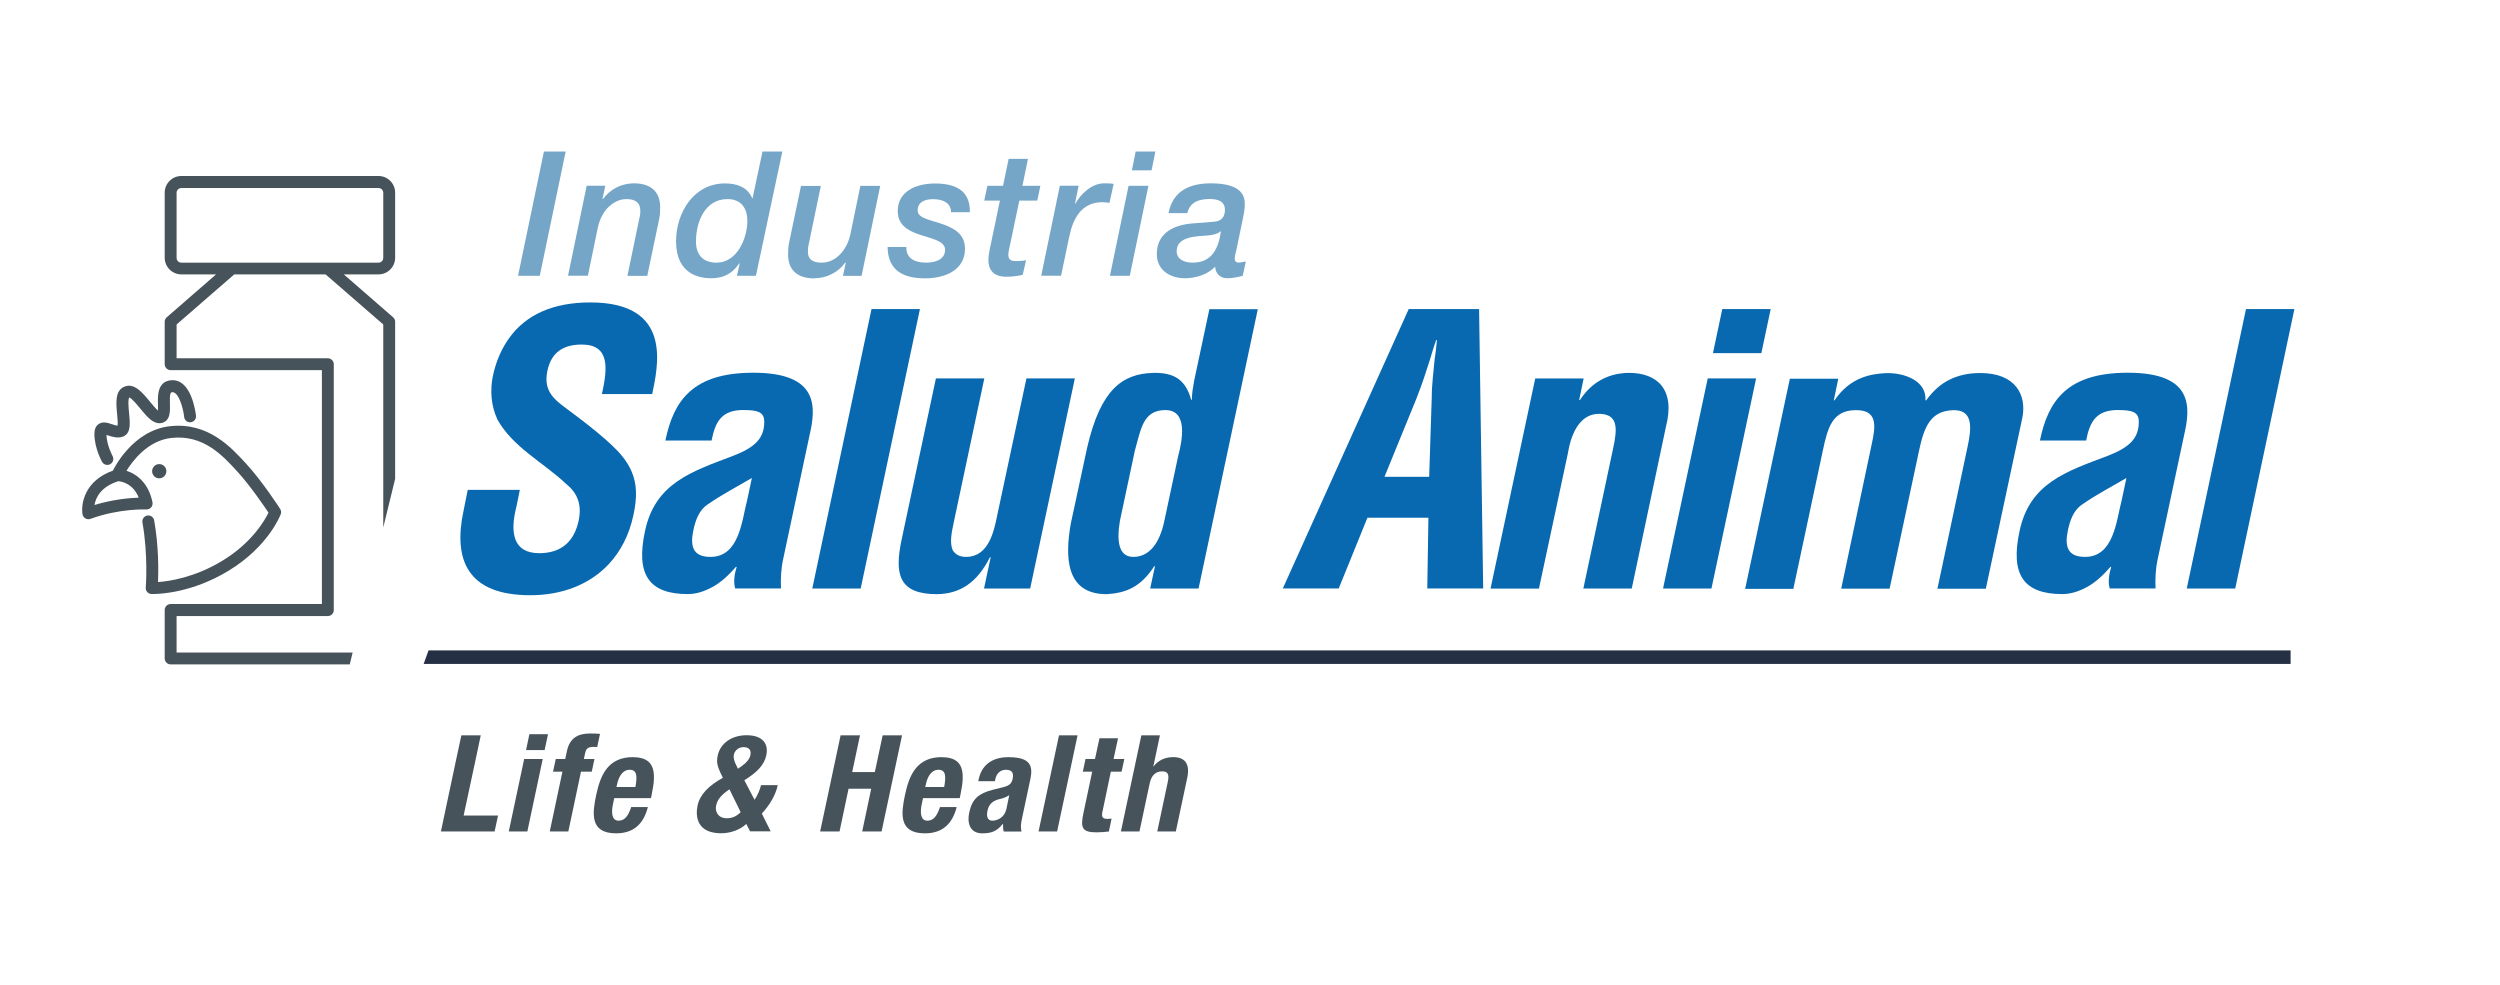 <?xml version="1.0" encoding="UTF-8" standalone="no"?>
<svg xmlns="http://www.w3.org/2000/svg" xmlns:xlink="http://www.w3.org/1999/xlink" xmlns:serif="http://www.serif.com/" width="100%" height="100%" viewBox="0 0 330 130" version="1.1" xml:space="preserve" style="fill-rule:evenodd;clip-rule:evenodd;stroke-linejoin:round;stroke-miterlimit:2;">
  <path d="M188.99,52.46c0,-1.72 0.25,-3.39 0.39,-5.11c0.15,-0.84 0.2,-1.67 0.3,-2.46l-0.1,0c-0.29,0.79 -0.54,1.62 -0.79,2.46c-0.54,1.72 -1.08,3.39 -1.77,5.11l-4.28,10.48l5.9,0l0.34,-10.48l0.01,0Z" style="fill:none;fill-rule:nonzero;"></path>
  <path d="M130.35,107c-0.16,0.73 -0.02,1.33 0.64,1.33c0.66,0 1.6,-0.43 1.83,-1.48l0.39,-1.89c-0.39,0.25 -0.84,0.41 -1.16,0.48c-1.03,0.21 -1.53,0.69 -1.71,1.55l0.01,0.01Z" style="fill:none;fill-rule:nonzero;"></path>
  <path d="M272.97,69.97c-0.44,2.11 -0.1,3.54 2.26,3.54c3.79,0 4.13,-4.77 4.82,-7.43l0.64,-3c-1.82,1.08 -3.93,2.16 -5.9,3.54c-1.13,0.79 -1.57,2.16 -1.82,3.34l0,0.01Z" style="fill:none;fill-rule:nonzero;"></path>
  <path d="M123.87,101.61c-0.98,0 -1.48,1.01 -1.65,1.9l-0.09,0.37l2.51,0c0.27,-1.46 0.25,-2.28 -0.76,-2.28l-0.01,0.01Z" style="fill:none;fill-rule:nonzero;"></path>
  <path d="M99.05,99.69c0.16,-0.69 -0.23,-1.07 -0.89,-1.07c-0.6,0 -1.16,0.37 -1.3,1.03c-0.07,0.34 0.04,0.82 0.34,1.39l0.21,0.43l0.55,-0.39c0.66,-0.46 1,-0.94 1.08,-1.39l0.01,-0Z" style="fill:none;fill-rule:nonzero;"></path>
  <path d="M12.47,66.66c2.44,-0.74 4.6,-0.93 5.84,-0.97c-0.75,-1.87 -2.26,-2.13 -2.7,-2.17c-2.32,0.74 -2.98,2.17 -3.14,3.14Z" style="fill:none;fill-rule:nonzero;"></path>
  <path d="M83.11,101.61c-0.98,0 -1.48,1.01 -1.65,1.9l-0.09,0.37l2.51,0c0.27,-1.46 0.25,-2.28 -0.76,-2.28l-0.01,0.01Z" style="fill:none;fill-rule:nonzero;"></path>
  <path d="M94.53,106.34c-0.18,0.8 0.27,1.67 1.42,1.67c0.69,0 1.28,-0.27 1.81,-0.8l-1.48,-3.02c-1.12,0.75 -1.6,1.37 -1.76,2.15l0.01,0Z" style="fill:none;fill-rule:nonzero;"></path>
  <path d="M91.53,69.97c-0.44,2.11 -0.1,3.54 2.26,3.54c3.79,0 4.13,-4.77 4.82,-7.43l0.64,-3c-1.82,1.08 -3.93,2.16 -5.9,3.54c-1.13,0.79 -1.57,2.16 -1.82,3.34l0,0.01Z" style="fill:none;fill-rule:nonzero;"></path>
  <path d="M157.41,34.67c2.55,0 3.4,-1.84 3.75,-4.09l-0.05,-0.05c-0.37,0.37 -1.06,0.48 -1.63,0.55c-1.47,0.11 -4.16,0.09 -4.16,2.07c0,1.15 1.13,1.52 2.09,1.52Z" style="fill:none;fill-rule:nonzero;"></path>
  <path d="M43.27,34.66l6.69,0c0.35,0 0.63,-0.28 0.63,-0.63l0,-8.59c0,-0.35 -0.28,-0.63 -0.63,-0.63l-26.02,0c-0.35,0 -0.63,0.28 -0.63,0.63l0,8.59c0,0.35 0.28,0.63 0.63,0.63l19.34,0l-0.01,0Z" style="fill:none;fill-rule:nonzero;"></path>
  <path d="M42.98,36.23l-12.06,0l-7.61,6.61l0,4.46l19.96,0c0.43,0 0.79,0.35 0.79,0.79l0,32.45c0,0.43 -0.35,0.79 -0.79,0.79l-19.96,0l0,4.82l23.24,0l4.04,-16.5l0,-26.8l-7.61,-6.61l-0,-0.01Z" style="fill:none;fill-rule:nonzero;"></path>
  <path d="M155.5,60.28c0.59,-2.21 1.33,-6.15 -1.67,-6.15c-3,0 -3.24,2.61 -4.03,5.36l-1.97,9.25c-0.44,2.66 -0.2,4.77 1.77,4.77c2.06,0 3.49,-1.72 4.13,-4.92l1.77,-8.31Z" style="fill:none;fill-rule:nonzero;"></path>
  <path d="M94.58,34.67c2.69,0 4.07,-3.15 4.07,-5.54c0,-1.56 -0.76,-2.85 -2.62,-2.85c-2.92,0 -4.16,2.92 -4.16,5.59c0,1.77 0.92,2.8 2.71,2.8Z" style="fill:none;fill-rule:nonzero;"></path>
  <path d="M37.06,67.88c0.09,-0.23 0.06,-0.49 -0.08,-0.7c-0.09,-0.15 -2.34,-3.63 -4.47,-5.95c-2.01,-2.2 -5.05,-5.53 -10.08,-4.97c-4.94,0.55 -7.4,5.62 -7.51,5.83l0,0.03c-3.68,1.29 -4.26,4.3 -4.03,5.76c0.04,0.23 0.18,0.43 0.38,0.55c0.12,0.07 0.26,0.11 0.4,0.11c0.09,0 0.18,-0.02 0.27,-0.05c3.88,-1.41 7.34,-1.24 7.37,-1.24c0.23,0.01 0.48,-0.09 0.64,-0.27c0.16,-0.18 0.22,-0.43 0.18,-0.67c-0.52,-2.58 -2.12,-3.75 -3.43,-4.17c0.76,-1.24 2.77,-3.98 5.91,-4.33c4.22,-0.47 6.74,2.27 8.75,4.47c1.65,1.81 3.45,4.45 4.08,5.39c-0.48,1 -2.18,3.99 -6.14,6.38c-3.62,2.19 -6.96,2.68 -8.44,2.78c0.06,-1.52 0.09,-4.78 -0.51,-8.14c-0.08,-0.43 -0.48,-0.71 -0.91,-0.64c-0.43,0.08 -0.71,0.48 -0.64,0.91c0.77,4.29 0.45,8.57 0.44,8.61c-0.02,0.21 0.05,0.42 0.2,0.58c0.14,0.16 0.34,0.25 0.56,0.26l0.19,0c0.94,0 5.18,-0.17 9.93,-3.04c5.31,-3.21 6.89,-7.36 6.95,-7.53l-0.01,0.04Zm-18.75,-2.19c-1.24,0.04 -3.4,0.23 -5.84,0.97c0.17,-0.97 0.82,-2.4 3.14,-3.14c0.44,0.03 1.95,0.29 2.7,2.17Z" style="fill:#46535b;fill-rule:nonzero;"></path>
  <path d="M14.17,61.37c0.13,0 0.26,-0.03 0.38,-0.1c0.38,-0.21 0.52,-0.69 0.31,-1.07c0,-0.01 -0.77,-1.42 -0.81,-2.79c0.08,0.02 0.16,0.05 0.23,0.07c0.55,0.18 1.31,0.43 2.02,0.12c1,-0.45 0.87,-1.72 0.74,-3.08c-0.06,-0.59 -0.18,-1.82 0.03,-2.05c0.27,0.04 1.09,1.02 1.48,1.5c0.88,1.07 1.72,2.07 2.75,1.87c1.21,-0.24 1.16,-1.57 1.13,-2.54c-0.04,-1.29 0.06,-1.52 0.3,-1.53l0.04,0c0.83,0 1.42,2.12 1.54,3.28c0.05,0.43 0.42,0.74 0.87,0.69c0.43,-0.05 0.74,-0.44 0.69,-0.87c-0.06,-0.5 -0.62,-4.88 -3.27,-4.68c-1.85,0.15 -1.78,2.1 -1.75,3.16c0,0.26 0.02,0.61 0,0.85c-0.28,-0.24 -0.78,-0.84 -1.1,-1.23c-0.95,-1.15 -2.02,-2.45 -3.3,-1.94c-1.3,0.51 -1.13,2.18 -0.99,3.65c0.04,0.46 0.12,1.18 0.06,1.5c-0.2,0 -0.54,-0.12 -0.76,-0.19c-0.54,-0.18 -1.2,-0.4 -1.76,0c-0.36,0.26 -0.54,0.69 -0.54,1.29c0,1.82 0.96,3.6 1.01,3.68c0.14,0.26 0.41,0.41 0.69,0.41l0.01,0Z" style="fill:#46535b;fill-rule:nonzero;"></path>
  <path d="M21.96,62.2c0,-0.52 -0.42,-0.94 -0.94,-0.94c-0.52,0 -0.94,0.42 -0.94,0.94c0,0.52 0.42,0.94 0.94,0.94c0.52,0 0.94,-0.42 0.94,-0.94Z" style="fill:#46535b;fill-rule:nonzero;"></path>
  <path d="M23.31,86.14l0,-4.82l19.96,0c0.43,0 0.79,-0.35 0.79,-0.79l0,-32.45c0,-0.43 -0.35,-0.79 -0.79,-0.79l-19.96,0l0,-4.46l7.61,-6.61l12.06,0l7.61,6.61l0,26.8l1.57,-6.43l0,-20.73c0,-0.23 -0.1,-0.44 -0.27,-0.59l-6.51,-5.66l4.58,0c1.21,0 2.2,-0.99 2.2,-2.2l0,-8.59c0,-1.21 -0.99,-2.2 -2.2,-2.2l-26.02,0c-1.21,0 -2.2,0.99 -2.2,2.2l0,8.59c0,1.21 0.99,2.2 2.2,2.2l4.58,0l-6.51,5.66c-0.17,0.15 -0.27,0.37 -0.27,0.59l0,5.6c0,0.43 0.35,0.79 0.79,0.79l19.96,0l0,30.87l-19.96,0c-0.43,0 -0.79,0.35 -0.79,0.79l0,6.39c0,0.43 0.35,0.79 0.79,0.79l23.64,0l0.38,-1.57l-23.24,0l-0,0.01Zm0,-52.1l0,-8.59c0,-0.35 0.28,-0.63 0.63,-0.63l26.02,0c0.35,0 0.63,0.28 0.63,0.63l0,8.59c0,0.35 -0.28,0.63 -0.63,0.63l-26.02,0c-0.35,0 -0.63,-0.28 -0.63,-0.63Z" style="fill:#46535b;fill-rule:nonzero;"></path>
  <path d="M65.62,55.31c2.02,3.69 6.05,5.7 9.05,8.51c1.52,1.23 2.16,2.7 1.72,4.87c-0.59,2.8 -2.31,4.33 -5.21,4.33c-3.39,0 -3.93,-2.61 -3,-6.2l0.44,-2.16l-6.88,0l-0.54,2.7c-1.43,6.59 0.54,11.21 8.8,11.21c4.16,0 7.81,-1.39 10.35,-4.1c1.57,-1.68 2.71,-3.85 3.27,-6.52c0.49,-2.3 0.47,-4.08 -0.27,-5.76c-0.29,-0.66 -0.68,-1.31 -1.21,-1.96c-1.48,-1.87 -5.11,-4.62 -7.03,-6.05c-1.87,-1.38 -3.44,-2.46 -2.85,-5.26c0.54,-2.51 2.21,-3.44 4.53,-3.44c3.79,0 3.39,3.25 2.66,6.54l6.64,0c0.18,-0.87 0.43,-2.02 0.56,-3.26c0.15,-1.37 0.14,-2.86 -0.27,-4.22c-0.78,-2.54 -3.01,-4.62 -8.45,-4.62c-4.95,0 -8.47,1.63 -10.66,4.62c-1.03,1.41 -1.79,3.1 -2.22,5.12c-0.39,1.97 -0.2,3.98 0.59,5.66l-0.02,-0.01Z" style="fill:#0869b0;fill-rule:nonzero;"></path>
  <path d="M98.17,54.13c1.72,0 2.66,0.2 2.71,1.43c0.05,2.26 -1.18,3.49 -4.13,4.62c-5.46,2.07 -10.28,3.59 -11.61,9.93c-1.23,5.7 0.49,8.31 5.65,8.31c1.08,0 2.16,-0.34 3.25,-0.93c1.09,-0.59 2.11,-1.52 3.1,-2.66l0.1,0c-0.3,0.98 -0.44,1.97 -0.2,2.85l6.05,0c-0.05,-1.28 0,-2.56 0.29,-3.89l3.49,-16.38c0.84,-3.64 1.28,-8.21 -7.43,-8.21c-8.02,0 -10.52,3.69 -11.61,8.95l6.1,0c0.49,-2.51 1.33,-4.03 4.23,-4.03l0.01,0.01Zm0.44,11.95c-0.69,2.66 -1.03,7.43 -4.82,7.43c-2.36,0 -2.71,-1.43 -2.26,-3.54c0.25,-1.18 0.69,-2.56 1.82,-3.34c1.97,-1.38 4.08,-2.46 5.9,-3.54l-0.64,3l-0,-0.01Z" style="fill:#0869b0;fill-rule:nonzero;"></path>
  <path d="M115.04,40.8l-7.82,36.89l6.39,0l7.82,-36.89l-6.39,0Z" style="fill:#0869b0;fill-rule:nonzero;"></path>
  <path d="M135.98,77.69l5.9,-27.74l-6.39,0l-3.84,18c-0.44,2.16 -1.13,5.56 -4.13,5.56c-0.84,0 -1.38,-0.3 -1.77,-0.89c-0.44,-1.08 -0.1,-2.46 0.15,-3.69l4.03,-18.98l-6.39,0l-4.52,21.25c-0.98,4.62 -0.39,7.23 4.67,7.23c3.1,-0.05 5.31,-1.57 6.98,-4.87l0.1,0l-0.88,4.13l6.1,0l-0.01,0Z" style="fill:#0869b0;fill-rule:nonzero;"></path>
  <path d="M158.21,77.69l7.82,-36.88l-6.39,0l-2.02,9.49c-0.15,0.84 -0.29,1.62 -0.29,2.46l-0.1,0c-0.74,-2.66 -2.26,-3.59 -4.97,-3.54c-4.13,0.1 -6.98,2.21 -8.75,9.84l-2.16,10.03c-0.79,4.43 -0.69,9.34 4.72,9.34c2.51,-0.15 4.48,-0.89 6.29,-3.69l0.1,0l-0.64,2.95l6.39,0Zm-8.61,-4.18c-1.97,0 -2.21,-2.12 -1.77,-4.77l1.97,-9.25c0.79,-2.75 1.03,-5.36 4.03,-5.36c3,0 2.26,3.93 1.67,6.15l-1.77,8.31c-0.64,3.2 -2.07,4.92 -4.13,4.92Z" style="fill:#0869b0;fill-rule:nonzero;"></path>
  <path d="M180.48,68.34l8.07,0l-0.15,9.34l7.38,0l-0.54,-36.88l-9.29,0l-16.62,36.88l7.38,0l3.79,-9.34l-0.02,0Zm6.54,-15.88c0.69,-1.72 1.23,-3.39 1.77,-5.11c0.25,-0.84 0.49,-1.67 0.79,-2.46l0.1,0c-0.1,0.79 -0.15,1.62 -0.3,2.46c-0.15,1.72 -0.39,3.39 -0.39,5.11l-0.34,10.48l-5.9,0l4.28,-10.48l-0.01,0Z" style="fill:#0869b0;fill-rule:nonzero;"></path>
  <path d="M206.98,59.74c0.49,-2.95 1.82,-5.21 4.23,-5.11c2.36,0.1 2.31,1.87 1.72,4.57l-3.93,18.49l6.39,0l4.52,-21.39c1.28,-4.97 -1.23,-7.08 -4.87,-7.08c-1.48,0 -4.43,0.39 -6.49,3.59l-0.1,0l0.59,-2.85l-6.39,0l-5.9,27.74l6.39,0l3.84,-17.95l0,-0.01Z" style="fill:#0869b0;fill-rule:nonzero;"></path>
  <path d="M225.91,77.69l5.9,-27.74l-6.39,0l-5.9,27.74l6.39,0Z" style="fill:#0869b0;fill-rule:nonzero;"></path>
  <path d="M233.73,40.8l-6.39,0l-1.23,5.81l6.39,0l1.23,-5.81Z" style="fill:#0869b0;fill-rule:nonzero;"></path>
  <path d="M236.73,77.69l3.89,-18.24c0.64,-3.05 1.28,-5.26 4.28,-5.31c2.95,-0.05 2.71,2.02 2.17,4.48l-4.03,19.08l6.39,0l3.89,-18.24c0.69,-3.25 1.57,-5.16 4.38,-5.31c2.8,-0.15 2.56,2.31 2.02,4.82l-3.98,18.74l6.39,0l4.82,-22.57c0.59,-2.95 -0.84,-5.9 -5.56,-5.9c-1.57,0 -2.9,0.3 -4.08,0.89c-1.18,0.59 -2.16,1.48 -3.05,2.71l-0.1,0c0.15,-2.61 -2.8,-3.64 -5.16,-3.59c-2.07,0.1 -4.77,0.54 -6.84,3.59l-0.1,0l0.59,-2.85l-6.39,0l-5.9,27.74l6.39,0l-0.02,-0.04Z" style="fill:#0869b0;fill-rule:nonzero;"></path>
  <path d="M279.61,54.13c1.72,0 2.66,0.2 2.71,1.43c0.05,2.26 -1.18,3.49 -4.13,4.62c-5.46,2.07 -10.28,3.59 -11.61,9.93c-1.23,5.7 0.49,8.31 5.65,8.31c1.08,0 2.16,-0.34 3.25,-0.93c1.09,-0.59 2.11,-1.52 3.1,-2.66l0.1,0c-0.3,0.98 -0.44,1.97 -0.2,2.85l6.05,0c-0.05,-1.28 0,-2.56 0.29,-3.89l3.49,-16.38c0.84,-3.64 1.28,-8.21 -7.43,-8.21c-8.02,0 -10.52,3.69 -11.61,8.95l6.1,0c0.49,-2.51 1.33,-4.03 4.23,-4.03l0.01,0.01Zm0.44,11.95c-0.69,2.66 -1.03,7.43 -4.82,7.43c-2.36,0 -2.71,-1.43 -2.26,-3.54c0.25,-1.18 0.69,-2.56 1.82,-3.34c1.97,-1.38 4.08,-2.46 5.9,-3.54l-0.64,3l0,-0.01Z" style="fill:#0869b0;fill-rule:nonzero;"></path>
  <path d="M295.05,77.69l7.81,-36.89l-6.39,0l-7.82,36.89l6.4,0Z" style="fill:#0869b0;fill-rule:nonzero;"></path>
  <path d="M74.67,20l-2.87,0l-3.42,16.41l2.87,0l3.42,-16.41Z" style="fill:#75a6c7;fill-rule:nonzero;"></path>
  <path d="M78.93,29.98c0.21,-0.97 0.69,-1.93 1.29,-2.55c0.64,-0.64 1.45,-1.15 2.48,-1.15c1.91,0 1.82,1.31 1.82,1.7c0,0.32 -0.09,0.71 -0.18,1.1l-1.52,7.33l2.62,0l1.59,-7.59c0.09,-0.41 0.11,-1.03 0.11,-1.47c0,-1.91 -1.08,-3.15 -3.47,-3.15c-1.63,0 -3.15,0.78 -4.09,2.09l-0.05,-0.05l0.37,-1.72l-2.46,0l-2.46,11.88l2.62,0l1.33,-6.44l-0,0.02Z" style="fill:#75a6c7;fill-rule:nonzero;"></path>
  <path d="M93.87,36.73c1.4,0 2.69,-0.44 3.72,-1.98l0.05,0.05l-0.37,1.61l2.51,0l3.49,-16.41l-2.62,0l-1.31,6.16l-0.05,0c-0.62,-1.45 -2,-1.95 -3.59,-1.95c-4.09,0 -6.46,3.82 -6.46,7.65c0,4.46 3.26,4.87 4.62,4.87l0.01,0Zm2.16,-10.45c1.86,0 2.62,1.29 2.62,2.85c0,2.39 -1.38,5.54 -4.07,5.54c-1.79,0 -2.71,-1.03 -2.71,-2.8c0,-2.67 1.24,-5.59 4.16,-5.59Z" style="fill:#75a6c7;fill-rule:nonzero;"></path>
  <path d="M107.5,36.73c1.63,0 3.15,-0.78 4.09,-2.09l0.05,0.05l-0.37,1.72l2.46,0l2.46,-11.88l-2.62,0l-1.33,6.44c-0.37,1.77 -1.75,3.7 -3.77,3.7c-2.02,0 -1.82,-1.31 -1.82,-1.7c0,-0.32 0.09,-0.71 0.18,-1.1l1.52,-7.33l-2.62,0l-1.59,7.59c-0.09,0.41 -0.11,1.03 -0.11,1.47c0,1.91 1.08,3.15 3.47,3.15l0,-0.02Z" style="fill:#75a6c7;fill-rule:nonzero;"></path>
  <path d="M122.26,34.67c-1.52,0 -2.67,-0.57 -2.62,-2.07l-2.48,0c0.05,3.24 2.23,4.14 4.96,4.14c2.73,0 5.26,-1.15 5.26,-3.91c0,-1.86 -1.33,-2.64 -2.76,-3.17c-1.65,-0.62 -3.49,-0.8 -3.49,-1.88c0,-1.15 1.01,-1.49 2.02,-1.49c1.4,0 2.37,0.53 2.39,1.72l2.48,0c0.07,-2.97 -2.05,-3.79 -4.62,-3.79c-2.44,0 -4.9,1.03 -4.9,3.63c0,1.75 1.22,2.53 2.62,3.03c1.68,0.6 3.63,0.85 3.63,2.09c0,1.36 -1.42,1.7 -2.51,1.7l0.02,-0Z" style="fill:#75a6c7;fill-rule:nonzero;"></path>
  <path d="M130.63,32.99c-0.05,0.21 -0.16,0.87 -0.16,1.33c0,1.1 0.48,2.21 2.37,2.21c0.67,0 1.49,-0.09 2.16,-0.25l0.44,-1.93c-0.5,0.11 -1.01,0.11 -1.4,0.11c-0.78,0 -0.94,-0.37 -0.94,-0.87c0,-0.28 0.11,-0.78 0.23,-1.29l1.22,-5.82l2.37,0l0.41,-1.95l-2.37,0l0.73,-3.56l-2.55,0l-0.74,3.56l-2.07,0l-0.41,1.95l2.07,0l-1.36,6.51Z" style="fill:#75a6c7;fill-rule:nonzero;"></path>
  <path d="M141.16,31.15c0.5,-2.39 1.65,-4.46 4.37,-4.46c0.3,0 0.62,0.05 0.92,0.09l0.55,-2.51c-0.41,-0.07 -0.85,-0.07 -1.26,-0.07c-1.61,0 -3.08,1.38 -3.79,2.69l-0.05,-0.05l0.48,-2.32l-2.48,0l-2.46,11.88l2.62,0l1.1,-5.26l0,0.01Z" style="fill:#75a6c7;fill-rule:nonzero;"></path>
  <path d="M152.51,20l-2.6,0l-0.5,2.48l2.6,0l0.5,-2.48Z" style="fill:#75a6c7;fill-rule:nonzero;"></path>
  <path d="M149.13,36.41l2.46,-11.88l-2.62,0l-2.46,11.88l2.62,0Z" style="fill:#75a6c7;fill-rule:nonzero;"></path>
  <path d="M156.4,36.73c1.45,0 2.97,-0.48 4,-1.52c0.05,0.92 0.69,1.52 1.59,1.52c0.69,0 1.38,-0.16 2.05,-0.32l0.41,-1.89c-0.3,0.02 -0.62,0.14 -0.92,0.14c-0.41,0 -0.55,-0.21 -0.55,-0.53c0,-0.32 0.14,-0.74 0.23,-1.17l0.87,-4.21c0.16,-0.74 0.23,-1.29 0.23,-1.79c0,-0.85 -0.14,-2.76 -4.46,-2.76c-2.83,0 -5.03,0.99 -5.61,3.93l2.48,0c0.37,-1.47 1.54,-1.86 2.97,-1.86c1.08,0 2,0.3 2,1.43c0,0.9 -0.44,1.49 -1.38,1.56c-0.85,0.07 -1.75,0.16 -2.62,0.21c-2.62,0.16 -4.99,1.17 -4.99,4.09c0,2.09 1.75,3.17 3.7,3.17Zm3.08,-5.65c0.57,-0.07 1.26,-0.18 1.63,-0.55l0.05,0.05c-0.34,2.25 -1.19,4.09 -3.75,4.09c-0.96,0 -2.09,-0.37 -2.09,-1.52c0,-1.98 2.69,-1.95 4.16,-2.07Z" style="fill:#75a6c7;fill-rule:nonzero;"></path>
  <path d="M56.57,85.85l-0.65,1.79l246.44,0l0,-1.79l-245.79,0Z" style="fill:#263045;fill-rule:nonzero;"></path>
  <path d="M60.9,97.06l-0.64,2.98l-2.06,9.71l7.09,0l0.45,-2.1l-4.54,0l1.63,-7.61l0.63,-2.98l-2.56,0Z" style="fill:#46535b;fill-rule:nonzero;"></path>
  <path d="M67.16,109.75l2.45,0l2.03,-9.56l-2.45,0l-2.03,9.56Z" style="fill:#46535b;fill-rule:nonzero;"></path>
  <path d="M72.34,96.91l-2.46,0l-0.44,2.1l2.45,0l0.45,-2.1Z" style="fill:#46535b;fill-rule:nonzero;"></path>
  <path d="M77.07,100.19l0.18,-0.84c0.12,-0.55 0.41,-0.76 1.1,-0.76c0.16,0 0.32,0 0.48,0.02l0.37,-1.74c-0.43,-0.04 -0.85,-0.05 -1.3,-0.05c-1.58,0 -2.68,0.57 -3.06,2.29l-0.23,1.08l-1.25,0l-0.36,1.67l1.24,0l-1.67,7.89l2.45,0l1.67,-7.89l1.42,0l0.36,-1.67l-1.42,0l0.02,0Z" style="fill:#46535b;fill-rule:nonzero;"></path>
  <path d="M83.56,99.94c-3.31,0 -4.3,2.38 -4.85,4.94c-0.5,2.38 -0.94,5.12 2.61,5.12c2.31,0 3.64,-1.24 4.2,-3.47l-2.2,0c-0.39,1.17 -0.85,1.8 -1.67,1.8c-0.91,0 -0.98,-1.1 -0.73,-2.22l0.16,-0.76l4.85,0l0.11,-0.55c0.62,-2.93 0.39,-4.85 -2.47,-4.85l-0.01,-0.01Zm0.32,3.94l-2.51,0l0.09,-0.37c0.18,-0.89 0.68,-1.9 1.65,-1.9c0.97,0 1.03,0.82 0.76,2.28l0.01,-0.01Z" style="fill:#46535b;fill-rule:nonzero;"></path>
  <path d="M100.45,103.65c-0.11,0.52 -0.46,1.37 -0.85,1.92l-1.35,-2.58c1.71,-1.05 2.63,-2.03 2.9,-3.29c0.32,-1.48 -0.43,-2.65 -2.6,-2.65c-1.9,0 -3.45,1.01 -3.81,2.67c-0.16,0.73 -0.12,1.24 0.36,2.29l0.32,0.66c-1.8,0.98 -3.04,2.19 -3.34,3.66c-0.3,1.42 -0.11,3.66 3.11,3.66c1.24,0 2.52,-0.46 3.32,-1.23l0.5,0.98l2.72,0l-1.17,-2.35c1,-1.08 1.81,-2.38 2.1,-3.75l-2.2,0l-0.01,0.01Zm-4.5,4.36c-1.16,0 -1.6,-0.87 -1.42,-1.67c0.16,-0.78 0.64,-1.4 1.76,-2.15l1.48,3.02c-0.53,0.53 -1.12,0.8 -1.81,0.8l-0.01,-0Zm1.46,-6.54l-0.21,-0.43c-0.3,-0.57 -0.41,-1.05 -0.34,-1.39c0.14,-0.66 0.69,-1.03 1.3,-1.03c0.66,0 1.05,0.37 0.89,1.07c-0.09,0.44 -0.43,0.92 -1.08,1.39l-0.55,0.39l-0.01,0Z" style="fill:#46535b;fill-rule:nonzero;"></path>
  <path d="M115.48,101.91l-2.99,0l1.03,-4.85l-2.56,0l-2.7,12.69l2.56,0l1.19,-5.64l2.99,0l-1.19,5.64l2.56,0l2.7,-12.69l-2.56,0l-1.03,4.85Z" style="fill:#46535b;fill-rule:nonzero;"></path>
  <path d="M124.32,99.94c-3.31,0 -4.3,2.38 -4.85,4.94c-0.5,2.38 -0.94,5.12 2.61,5.12c2.31,0 3.64,-1.24 4.2,-3.47l-2.2,0c-0.39,1.17 -0.85,1.8 -1.67,1.8c-0.91,0 -0.98,-1.1 -0.73,-2.22l0.16,-0.76l4.85,0l0.11,-0.55c0.62,-2.93 0.39,-4.85 -2.47,-4.85l-0.01,-0.01Zm0.32,3.94l-2.51,0l0.09,-0.37c0.18,-0.89 0.68,-1.9 1.65,-1.9c0.97,0 1.03,0.82 0.76,2.28l0.01,-0.01Z" style="fill:#46535b;fill-rule:nonzero;"></path>
  <path d="M133.16,99.94c-1.85,0 -3.52,0.75 -3.98,2.95l-0.05,0.23l2.2,0l0.05,-0.27c0.16,-0.75 0.66,-1.24 1.4,-1.24c0.82,0 1.05,0.44 0.89,1.17c-0.12,0.64 -0.44,0.92 -1.21,1.12l-1.48,0.37c-1.78,0.46 -2.67,1.19 -3.04,2.99c-0.29,1.28 0.02,2.74 1.72,2.74c1.17,0 1.92,-0.25 2.7,-1.24l0.04,0c0,0.32 0,0.69 0.09,1l2.35,0c-0.13,-0.55 -0.11,-0.96 0.09,-1.85l1.07,-5.03c0.37,-1.73 0.07,-2.93 -2.84,-2.93l0,-0.01Zm-0.34,6.91c-0.23,1.05 -1.17,1.48 -1.83,1.48c-0.66,0 -0.8,-0.6 -0.64,-1.33c0.18,-0.85 0.68,-1.33 1.71,-1.55c0.32,-0.07 0.77,-0.23 1.16,-0.48l-0.39,1.89l-0.01,-0.01Z" style="fill:#46535b;fill-rule:nonzero;"></path>
  <path d="M137.09,109.75l2.45,0l2.7,-12.69l-2.45,0l-2.7,12.69Z" style="fill:#46535b;fill-rule:nonzero;"></path>
  <path d="M145.55,107.03l1.08,-5.17l1.42,0l0.36,-1.67l-1.42,0l0.59,-2.74l-2.45,0l-0.59,2.74l-1.25,0l-0.36,1.67l1.24,0l-1.16,5.48c-0.41,1.94 -0.18,2.53 1.74,2.53c0.57,0 1.07,-0.05 1.62,-0.11l0.36,-1.71c-0.16,0.02 -0.36,0.04 -0.55,0.04c-0.71,0 -0.8,-0.3 -0.64,-1.05l0.01,-0.01Z" style="fill:#46535b;fill-rule:nonzero;"></path>
  <path d="M154.85,99.94c-1.03,0 -1.96,0.41 -2.58,1.23l-0.03,0l0.87,-4.11l-2.45,0l-2.7,12.69l2.45,0l1.35,-6.35c0.23,-1.07 0.8,-1.58 1.64,-1.58c0.73,0 0.96,0.37 0.76,1.33l-1.4,6.6l2.45,0l1.51,-7.09c0.39,-1.88 -0.34,-2.72 -1.87,-2.72Z" style="fill:#46535b;fill-rule:nonzero;"></path>
</svg>
